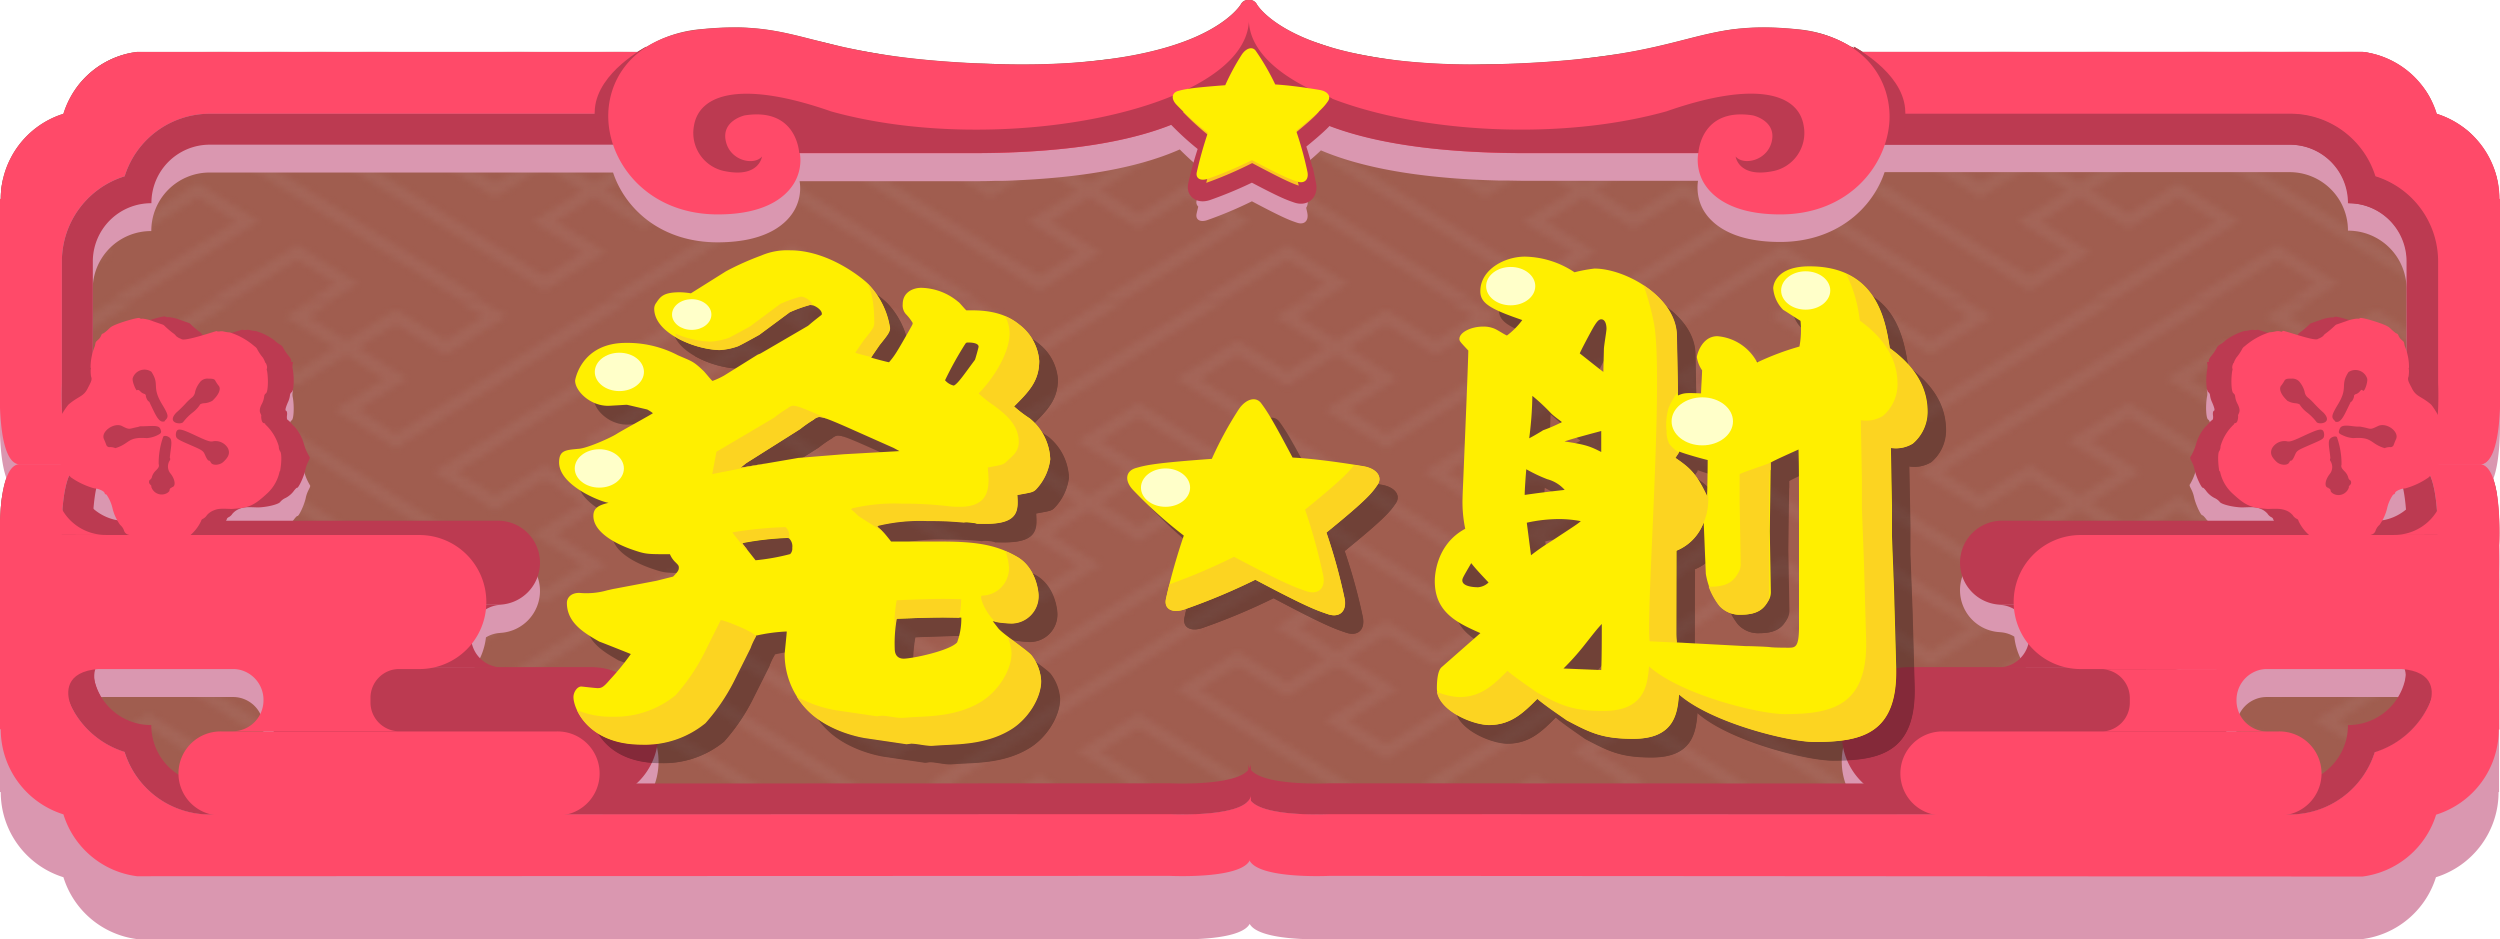 <svg xmlns="http://www.w3.org/2000/svg" xmlns:xlink="http://www.w3.org/1999/xlink" viewBox="0 0 404 151.75"><defs><style>.cls-1{fill:none;}.cls-2{fill:#a46558;}.cls-3{isolation:isolate;}.cls-4{fill:#a05d4f;}.cls-5{fill:url(#新規パターンスウォッチ_12);}.繧ｰ繝ｩ繝輔ぅ繝け繧ｹ繧ｿ繧､繝ｫ-4{fill:#da97b0;}.cls-10,.繧ｰ繝ｩ繝輔ぅ繝け繧ｹ繧ｿ繧､繝ｫ-4{mix-blend-mode:multiply;}.cls-6{fill:#ff4a69;}.cls-7{fill:#bc3a51;}.cls-8{fill:#fcc521;stroke:#bc3a51;stroke-miterlimit:10;stroke-width:2.82px;}.cls-9{fill:#ffef00;}.cls-10{opacity:0.3;}.cls-11{fill:#fcd421;}.cls-12{fill:#ffffc9;}</style><pattern id="新規パターンスウォッチ_12" data-name="新規パターンスウォッチ 12" width="159.96" height="150.65" patternTransform="translate(163.98 49.12)" patternUnits="userSpaceOnUse" viewBox="0 0 159.96 150.65"><rect class="cls-1" width="159.96" height="150.65"/><path class="cls-2" d="M140,71.16l20-12.55V61L140,73.53l-9.88-6.21,8-5L132,58.46l-8,5-8-5-6.12,3.84L160,93.76v2.36L106.1,62.3,116,56.1l8,5,6.11-3.84-8-5,8-5L124,43.4l-54.11,34L76,81.21l8-5,8,5,6.12-3.84-8-5L100,66.14l57.87,36.34-9.88,6.2-8-5-6.11,3.84,8,5-8,5,6.11,3.84,20-12.55v2.37l-20,12.55-9.88-6.21,8-5L132,108.68l-8,5-8-5-6.12,3.84L160,144v2.36L106.1,112.52l9.88-6.2,8,5,6.11-3.84-8-5,8-5L124,93.61l-54.11,34L76,131.43l8-5,8,5,6.12-3.84c-1.86-1.18-8-5-8-5l9.88-6.2,54.62,34.29h-3.76L100,118.72l-6.11,3.84,8,5-8,5,6.11,3.84,8-5,9.88,6.2-20.74,13H93.36l20.74-13L108,133.79l-8,5-8-5-6.11,3.84,8,5L84,148.85,26.12,112.52l9.88-6.2,8,5,6.11-3.84-8-5,8-5L44,93.61,0,121.24v-2.36L44,91.25l9.88,6.21-8,5L52,106.32l8-5,8,5,6.12-3.84L20,68.5l-6.12,3.85,8,5-8,5L20,86.23l8-5,9.88,6.2L0,111.2v-2.37L34.12,87.41,28,83.57l-8,5-8-5L5.89,87.41l8,5L4,98.63,0,96.12V93.76l4,2.52,6.11-3.85-8-5,8-5L4,78.55,0,81.06V78.7l4-2.51,8,5,6.12-3.84-8-5L20,66.14l57.87,36.34L68,108.68l-8-5-6.11,3.84,8,5-8,5L60,121.38l54.11-34L108,83.57l-8,5-8-5-6.11,3.84,8,5L84,98.63,26.12,62.3,36,56.1l8,5,6.11-3.84-8-5,8-5L44,43.39,0,71V68.66L44,41l9.88,6.2-8,5L52,56.1l8-5,8,5,6.12-3.84L20,18.29l-6.12,3.84,8,5-8,5L20,36l8-5,9.88,6.2L0,61V58.61L34.12,37.19,28,33.35l-8,5-8-5L5.89,37.19l8,5L4,48.42,0,45.9V43.54l4,2.51,6.12-3.84-8-5,8-5L4,28.33,0,30.84V28.48L4,26l8,5,6.12-3.84-8-5L20,15.93,77.87,52.26,68,58.46l-8-5-6.11,3.84,8,5-8,5L60,71.17l54.11-34L108,33.35l-8,5-8-5-6.11,3.84,8,5L84,48.42,26.12,12.08,36,5.88l8,5,6.11-3.84-8-5,3.25-2h3.75L45.88,2,52,5.88l8-5,8,5L74.11,2,70.86,0h3.76l3.25,2L68,8.24l-8-5L53.88,7.06l8,5-8,5L60,21,93.35,0h3.77L60,23.31l-9.88-6.2,8-5L52,8.24c-.92.59-8,5-8,5l-8-5-6.12,3.84L84,46.06l6.11-3.85-8-5,8-5L84,28.33l-8,5-9.88-6.2L109.35,0h3.76L69.87,27.15,76,31l8-5,8,5,6.12-3.84-8-5L100,15.92l57.87,36.34L148,58.46l-8-5-6.11,3.84,8,5-8,5ZM93.87,82.39,100,86.23l8-5,9.88,6.2L60,123.75l-9.88-6.21,8-5L52,108.68l-8,5-8-5-6.12,3.84,54.11,34,6.11-3.84-8-5,8-5L84,128.77l-8,5-9.88-6.2L124,91.25l9.88,6.21-8,5,6.12,3.84,8-5,8,5,6.12-3.84c-2.55-1.6-53.09-33.34-54.11-34l-6.11,3.84,8,5ZM132,56.1l8-5,8,5,6.12-3.84L100,18.29l-6.11,3.84,8,5-8,5L100,36l8-5,9.88,6.2L60,73.53l-9.88-6.21,8-5L52,58.46l-8,5-8-5L29.88,62.3,84,96.27l6.11-3.84-8-5,8-5L84,78.55l-8,5-9.88-6.2L124,41l9.88,6.21-8,5Z"/><path class="cls-2" d="M156,133.79l4-2.51v-2.36l-4,2.51-6.12-3.84L160,121.24v-2.36l-13.87,8.71Z"/><path class="cls-2" d="M156,83.57l4-2.51V78.7l-4,2.51-6.12-3.84L160,71V68.66l-13.87,8.71Z"/><path class="cls-2" d="M124,141.47l-14.63,9.18h3.76L124,143.83l6.12,3.84-4.75,3h3.76l4.75-3Z"/><path class="cls-2" d="M10.12,122.56s6.14,3.85,8,5L12,131.43l-8-5-4,2.52v2.36l4-2.51,6.11,3.84-8,5,8,5L4,146.49,0,144v2.36l4,2.51,9.88-6.2-8-5L12,133.79l8,5,8-5,6.12,3.84-20.75,13h3.76l20.75-13L28,131.43l-8,5-6.12-3.84,8-5-8-5L20,118.72l50.86,31.93h3.76L20,116.36Z"/><path class="cls-2" d="M44,141.47l-14.63,9.18h3.76L44,143.83l6.12,3.84-4.75,3h3.76l4.75-3Z"/><path class="cls-2" d="M133.85,17.11l8-5-8-5L140,3.22l8,5L157.85,2,154.6,0h-3.76l3.25,2L148,5.88l-8-5-8,5L125.86,2l3.25-2h-3.77L122.1,2l8,5L124,10.9l-8-5-9.88,6.2L160,45.9V43.54l-50.1-31.46L116,8.24l8,5,8-5,6.12,3.84-8,5,9.88,6.2,20-12.55V8.39L140,21Z"/><path class="cls-2" d="M13.37,0,0,8.39v2.37L17.13,0Z"/><path class="cls-2" d="M156,33.35l4-2.51V28.48L156,31l-6.12-3.84L160,20.8V18.44l-13.87,8.71Z"/><path class="cls-2" d="M29.37,0,0,18.44V20.8L33.13,0Z"/></pattern></defs><title>btn_blast</title><g class="cls-3"><g id="レイヤー_2" data-name="レイヤー 2"><g id="SVG用素材"><path class="cls-4" d="M401.06,75c3.52-.75,2.9-13.09,2.9-13.09V32.15h-.08a14.44,14.44,0,0,0-10.13-13.76,14.34,14.34,0,0,0-11.9-10H301c-.85-.55-1.43-.85-1.43-.85l.09.26-.48-.26,0,.07a20.11,20.11,0,0,0-9-2.91c-8.13-.81-12.43.29-17.88,1.68-5.94,1.52-13.34,3.42-29.11,3.95-17.65.61-27.64-2.08-32.9-4.43-5.63-2.51-7.17-5.18-7.18-5.2a1.32,1.32,0,0,0-1.3-.72h0a1.32,1.32,0,0,0-1.3.72s-1.56,2.69-7.18,5.2c-5.27,2.35-15.26,5-32.91,4.43-15.76-.53-23.16-2.43-29.11-3.95-5.44-1.39-9.75-2.49-17.88-1.68a20.07,20.07,0,0,0-9,2.91l0-.07s-.58.3-1.43.85H22.15a14.34,14.34,0,0,0-11.9,10A14.44,14.44,0,0,0,.12,32.15H0V61.92S-.57,74.13,2.89,75C-.57,75.87,0,88.08,0,88.08v29.77H.12A14.41,14.41,0,0,0,10.25,131.6a14.36,14.36,0,0,0,11.9,10l166.87,0s11.28.56,12.93-2.46c1.65,3,12.93,2.46,12.93,2.46l166.86,0a14.4,14.4,0,0,0,11.91-10,14.42,14.42,0,0,0,10.12-13.75h.08V88.08S404.46,76,401.06,75Z"/><path class="cls-5" d="M401.06,75c3.52-.75,2.9-13.09,2.9-13.09V32.15h-.08a14.44,14.44,0,0,0-10.13-13.76,14.34,14.34,0,0,0-11.9-10H301c-.85-.55-1.43-.85-1.43-.85l.09.26-.48-.26,0,.07a20.11,20.11,0,0,0-9-2.91c-8.13-.81-12.43.29-17.88,1.68-5.94,1.52-13.34,3.42-29.11,3.95-17.65.61-27.64-2.08-32.9-4.43-5.63-2.51-7.17-5.18-7.18-5.2a1.32,1.32,0,0,0-1.3-.72h0a1.32,1.32,0,0,0-1.3.72s-1.56,2.69-7.18,5.2c-5.27,2.35-15.26,5-32.91,4.43-15.76-.53-23.16-2.43-29.11-3.95-5.44-1.39-9.75-2.49-17.88-1.68a20.07,20.07,0,0,0-9,2.91l0-.07s-.58.3-1.43.85H22.15a14.34,14.34,0,0,0-11.9,10A14.44,14.44,0,0,0,.12,32.15H0V61.92S-.57,74.13,2.89,75C-.57,75.87,0,88.08,0,88.08v29.77H.12A14.41,14.41,0,0,0,10.25,131.6a14.36,14.36,0,0,0,11.9,10l166.87,0s11.28.56,12.93-2.46c1.65,3,12.93,2.46,12.93,2.46l166.86,0a14.4,14.4,0,0,0,11.91-10,14.42,14.42,0,0,0,10.12-13.75h.08V88.08S404.46,76,401.06,75Z"/><path class="繧ｰ繝ｩ繝輔ぅ繝け繧ｹ繧ｿ繧､繝ｫ-4" d="M401.06,79.53c3.52-.75,2.9-13.09,2.9-13.09V36.67h-.08a14.44,14.44,0,0,0-10.13-13.76,14.36,14.36,0,0,0-11.9-10H301c-.85-.54-1.43-.84-1.43-.84l.09.26c-.29-.17-.48-.26-.48-.26l0,.06a20.11,20.11,0,0,0-9-2.9c-8.13-.81-12.43.29-17.88,1.68-5.94,1.52-13.34,3.41-29.11,4-17.65.6-27.64-2.08-32.9-4.43-5.63-2.51-7.17-5.18-7.18-5.2a1.35,1.35,0,0,0-1.3-.73h0a1.35,1.35,0,0,0-1.3.73s-1.56,2.69-7.18,5.2c-5.27,2.35-15.26,5-32.91,4.43-15.76-.54-23.16-2.43-29.11-4-5.44-1.39-9.75-2.49-17.88-1.68a20.07,20.07,0,0,0-9,2.9l0-.06s-.58.3-1.43.84H22.15a14.36,14.36,0,0,0-11.9,10A14.44,14.44,0,0,0,.12,36.67H0V66.44S-.57,78.65,2.89,79.52C-.57,80.39,0,92.6,0,92.6V128H.12a14.41,14.41,0,0,0,10.13,13.76,14.36,14.36,0,0,0,11.9,10l166.87,0s11.28.56,12.93-2.46c1.65,3,12.93,2.46,12.93,2.46l166.86,0a14.4,14.4,0,0,0,11.91-10A14.42,14.42,0,0,0,403.77,128h.08V92.6S404.46,80.51,401.06,79.53ZM202,128.63a1.63,1.63,0,0,1-.21-.78v1.08c-2.21,2.69-12.72,2.17-12.72,2.17l-86.17,0a10.79,10.79,0,0,0,3.52-7.94v-.08a10.81,10.81,0,0,0-10.78-10.79H80.65a4.94,4.94,0,0,1-4.4-3.81A10.7,10.7,0,0,0,78.53,103a4.87,4.87,0,0,1,2.51-.72H78.57v0h1.64a6.79,6.79,0,1,0,0-13.57H36.65a.46.46,0,0,0,.06-.23c0-.12.13-.27.32-.35a1.58,1.58,0,0,0,.6-.56,2.9,2.9,0,0,1,1.06-.76c.71-.3,1.1-.33,2.94-.25,1.39,0,3.52-.48,3.75-.94a2.6,2.6,0,0,1,.85-.6,4,4,0,0,0,1.22-1c.27-.38.55-.66.6-.63.23.11,1.13-1.81,1.35-2.88.27-1.35.93-1.85.67-2.13a8.7,8.7,0,0,1-.85-1.91,7.38,7.38,0,0,0-1.58-2.93,5.82,5.82,0,0,1-.6-.61,2.57,2.57,0,0,0-.57-.54c-.1,0-.14-.36-.09-.72s0-.67-.14-.73-.21-.24.3-1.41a3.51,3.51,0,0,0,.32-1.11.7.7,0,0,1,.29-.51c.33-.23.42-2.23.17-3.67a2.25,2.25,0,0,1,0-1c.06-.13,0-.21-.12-.2s-.19-.06-.14-.17-.1-.42-.34-.73a7,7,0,0,1-1-1.5,1.39,1.39,0,0,0-.37-.36c-.68-.47-1-.71-1-.75a9.85,9.85,0,0,0-3-1.5,5.59,5.59,0,0,1-1-.15,1.55,1.55,0,0,0-.71,0c-.17,0-.37,0-.4-.07a8.21,8.21,0,0,0-2,.52l-.06,0a5.45,5.45,0,0,1-1-.15,1.71,1.71,0,0,0-.71,0c-.18,0-.37,0-.4-.06a11.67,11.67,0,0,0-2.34.63.35.35,0,0,1-.09-.07,1.56,1.56,0,0,0-.38-.39A13.07,13.07,0,0,1,30.89,57a1.65,1.65,0,0,0-.31-.26L29,56.18a6.46,6.46,0,0,0-1.83-.42.47.47,0,0,1-.43-.08,7.67,7.67,0,0,0-2.51.56A4.25,4.25,0,0,0,23,56a.44.44,0,0,1-.43-.07c-.12-.2-3.24.7-4.31,1.24-.64.31-.49.46-1.52,1.21a.48.48,0,0,0-.39.36,2.06,2.06,0,0,1-.62.79c-.23.3-.23,0-.39.89a3.38,3.38,0,0,0-.36,1V46.76a9.42,9.42,0,0,1,9.47-9.42,9.42,9.42,0,0,1,9.42-9.46H99.07c2,6,7.87,11.28,16.89,11.28,8.43,0,11.46-3.38,12.52-5.39a7.27,7.27,0,0,0,.74-4.49h27.72c1.32,0,2.59,0,3.84-.05l.74,0c1.2,0,2.37-.07,3.49-.13h.07c12.06-.6,20.11-2.53,25.57-4.95a45.49,45.49,0,0,0,4,3.59,47.87,47.87,0,0,0-1.26,4.64.92.92,0,0,0,.25,1c-.12.47-.19.8-.27,1.15-.21,1,.61,1.47,1.84,1a64.15,64.15,0,0,0,7.1-3c5.15,2.73,6.11,3.06,7.29,3.46s1.92-.32,1.66-1.59l-.18-.82a1.58,1.58,0,0,0,.19-1.28s-.52-2.51-1.27-5c1.83-1.49,2.84-2.39,3.46-3,5.45,2.32,13.38,4.16,25.08,4.74h.07c1.13.06,2.29.1,3.49.13l.74,0c1.25,0,2.52.05,3.85.05h27.71a7.42,7.42,0,0,0,.74,4.49c1.06,2,4.1,5.39,12.52,5.39,9,0,14.88-5.3,16.89-11.28H370a9.42,9.42,0,0,1,9.43,9.46,9.42,9.42,0,0,1,9.47,9.42V61.05a2.1,2.1,0,0,0-.26-.63c-.16-.91-.16-.59-.39-.89a2.06,2.06,0,0,1-.62-.79.48.48,0,0,0-.39-.36c-1-.75-.88-.9-1.52-1.21-1.07-.54-4.19-1.44-4.31-1.24A.44.44,0,0,1,381,56a4.25,4.25,0,0,0-1.2.24,7.67,7.67,0,0,0-2.51-.56.47.47,0,0,1-.43.08,6.46,6.46,0,0,0-1.83.42l-1.59.55a1.39,1.39,0,0,0-.3.26,14.51,14.51,0,0,1-1.41,1.18,1.56,1.56,0,0,0-.38.39.35.35,0,0,1-.09.07A11.67,11.67,0,0,0,368.9,58c0,.08-.22.11-.4.06a1.71,1.71,0,0,0-.71,0,5.45,5.45,0,0,1-1,.15l-.06,0a8.21,8.21,0,0,0-2-.52c0,.08-.23.11-.4.07a1.55,1.55,0,0,0-.71,0,5.59,5.59,0,0,1-1,.15,9.85,9.85,0,0,0-3,1.5s-.28.28-1,.75a1.39,1.39,0,0,0-.37.36,7,7,0,0,1-1,1.5c-.24.31-.39.63-.34.73s0,.18-.14.17-.18.07-.12.2a2.25,2.25,0,0,1,0,1c-.25,1.44-.16,3.44.17,3.67a.7.7,0,0,1,.29.51,3.51,3.51,0,0,0,.32,1.11c.51,1.17.54,1.29.3,1.41s-.18.38-.14.73,0,.67-.09.72a2.57,2.57,0,0,0-.57.54,5.82,5.82,0,0,1-.6.61,7.38,7.38,0,0,0-1.58,2.93,8.7,8.7,0,0,1-.85,1.91c-.26.28.4.78.67,2.13.22,1.07,1.12,3,1.35,2.88.05,0,.33.25.6.63a4,4,0,0,0,1.22,1,2.6,2.6,0,0,1,.85.6c.23.46,2.36,1,3.75.94,1.84-.08,2.23,0,2.94.25a2.9,2.9,0,0,1,1.06.76,1.58,1.58,0,0,0,.6.56c.19.08.33.23.32.35a.46.46,0,0,0,.06.23H323.79a6.79,6.79,0,1,0,0,13.57h1.64v0H323a4.87,4.87,0,0,1,2.51.72,10.7,10.7,0,0,0,2.28,5.54,4.94,4.94,0,0,1-4.4,3.81H308.41a10.81,10.81,0,0,0-10.78,10.79v.08a10.79,10.79,0,0,0,3.52,7.94l-86.27,0s-10.51.52-12.72-2.17v-1.08A1.63,1.63,0,0,1,202,128.63ZM16.89,84.18a.36.36,0,0,0,.31.26,6.31,6.31,0,0,1,1,2.29A17.29,17.29,0,0,0,19,88.59a8.07,8.07,0,0,1-3.87-1.81,26.52,26.52,0,0,1,.44-3.3C16.13,83.57,16.87,83.93,16.89,84.18Zm-1.58,30.49a4.13,4.13,0,0,1,.08-1.94,11.45,11.45,0,0,1,1.23-.09H37.83a4.93,4.93,0,0,1,4.75,4.91v.24a5,5,0,0,1-4.92,4.94H36a7,7,0,0,0-7.16,6.78c0,.06,0,.13,0,.19a8.76,8.76,0,0,1-1.64-1.3,9.36,9.36,0,0,1-2.76-6.71,9.4,9.4,0,0,1-6.71-2.76A9.31,9.31,0,0,1,15.31,114.67ZM385,88.59a17.29,17.29,0,0,0,.73-1.86,6.31,6.31,0,0,1,1-2.29.36.36,0,0,0,.31-.26c0-.23.68-.57,1.25-.68a25.9,25.9,0,0,1,.44,3.36A7.88,7.88,0,0,1,385,88.59Zm-8.36,39.81a9.51,9.51,0,0,1-1.54,1.24s0-.09,0-.13a7,7,0,0,0-7.16-6.78h-1.64a5,5,0,0,1-4.92-4.94v-.24a4.93,4.93,0,0,1,4.75-4.91h21.21a11.45,11.45,0,0,1,1.23.09,3.44,3.44,0,0,1,.15,1.1,9.4,9.4,0,0,1-9.33,7.86A9.4,9.4,0,0,1,376.67,128.4Z"/><path class="cls-6" d="M403.85,61.92V32.15h-.08a14.45,14.45,0,0,0-10.12-13.76,14.37,14.37,0,0,0-11.91-10H285.38v10H370a14.4,14.4,0,0,1,13.76,10.11,14.41,14.41,0,0,1,10.13,13.75V61.92s.66,13.13-3.25,13.13h10C404.52,75.05,403.85,61.92,403.85,61.92Z"/><path class="cls-7" d="M393.89,61.92V42.24a14.41,14.41,0,0,0-10.13-13.75A14.4,14.4,0,0,0,370,18.38H285.38v5H370a9.42,9.42,0,0,1,9.43,9.46,9.42,9.42,0,0,1,9.47,9.42V61.92s.66,13.13-3.25,13.13h5C394.55,75.05,393.89,61.92,393.89,61.92Z"/><path class="cls-6" d="M214.88,141.54s-13.14.66-13.14-3.24v-10c0,3.9,13.14,3.24,13.14,3.24l155.12.05a14.4,14.4,0,0,0,13.76-10.11,14.41,14.41,0,0,0,10.13-13.76V88.08S394.55,75,390.64,75h10c3.91,0,3.24,13.13,3.24,13.13v29.77h-.08a14.42,14.42,0,0,1-10.12,13.75,14.4,14.4,0,0,1-11.91,10Z"/><path class="cls-7" d="M214.88,131.57s-13.14.66-13.14-3.24v-5c0,3.9,13.14,3.25,13.14,3.25l155.12.06a9.42,9.42,0,0,0,9.43-9.47,9.41,9.41,0,0,0,9.47-9.42V88.08S389.55,75,385.64,75h5c3.91,0,3.25,13.13,3.25,13.13v19.67a14.41,14.41,0,0,1-10.13,13.76A14.4,14.4,0,0,1,370,131.62Z"/><path class="cls-6" d="M0,61.92V32.15H.12A14.44,14.44,0,0,1,10.25,18.39a14.34,14.34,0,0,1,11.9-10h96.36v10H33.89A14.4,14.4,0,0,0,20.14,28.49,14.41,14.41,0,0,0,10,42.24V61.92s-.66,13.13,3.24,13.13h-10C-.62,75.05,0,61.92,0,61.92Z"/><path class="cls-7" d="M10,61.92V42.24A14.41,14.41,0,0,1,20.14,28.49,14.4,14.4,0,0,1,33.89,18.38h84.62v5H33.89a9.42,9.42,0,0,0-9.42,9.46A9.42,9.42,0,0,0,15,42.24V61.92s-.65,13.13,3.25,13.13h-5C9.35,75.05,10,61.92,10,61.92Z"/><path class="cls-6" d="M189,141.54s13.14.66,13.14-3.24v-10c0,3.9-13.14,3.24-13.14,3.24l-155.13.05a14.4,14.4,0,0,1-13.75-10.11A14.41,14.41,0,0,1,10,107.75V88.08S9.35,75,13.25,75h-10C-.62,75,0,88.08,0,88.08v29.77H.12A14.41,14.41,0,0,0,10.25,131.6a14.36,14.36,0,0,0,11.9,10Z"/><path class="cls-7" d="M189,131.57s13.14.66,13.14-3.24v-5c0,3.9-13.14,3.25-13.14,3.25l-155.13.06a9.42,9.42,0,0,1-9.42-9.47A9.41,9.41,0,0,1,15,107.75V88.08S14.35,75,18.25,75h-5C9.35,75,10,88.08,10,88.08v19.67a14.41,14.41,0,0,0,10.13,13.76,14.4,14.4,0,0,0,13.75,10.11Z"/><path class="cls-7" d="M11.93,84.15H80.21a6.79,6.79,0,1,1,0,13.57H11.92"/><path class="cls-7" d="M12.79,71.29a1.65,1.65,0,0,1,.13.65,5.37,5.37,0,0,0,.82,2.27.47.47,0,0,1,.19.43,3.46,3.46,0,0,0,1.33,1.89c.19.1.36.27.37.39a12.65,12.65,0,0,0,3.78,1.76c.6,0,1.6.45,1.63.73a.34.34,0,0,0,.3.26,6.12,6.12,0,0,1,1,2.29,7.58,7.58,0,0,0,1.23,2.63,2.07,2.07,0,0,1,.61.87,1,1,0,0,0,.71.7,1.48,1.48,0,0,1,.73.5.61.61,0,0,0,.44.34,1.68,1.68,0,0,1,.76.46c.26.24.54.39.62.33a2.09,2.09,0,0,1,.9.13,2,2,0,0,0,1.11.07.52.52,0,0,1,.57.06c.31.34,3.66-.83,4.63-1.61a7,7,0,0,0,2-2.51c0-.12.13-.28.32-.36a1.58,1.58,0,0,0,.6-.56,2.9,2.9,0,0,1,1.06-.76c.71-.29,1.1-.33,2.94-.25,1.39,0,3.52-.48,3.75-.93a2.45,2.45,0,0,1,.85-.61,4,4,0,0,0,1.22-1c.27-.38.55-.66.6-.63.23.11,1.13-1.81,1.35-2.88.27-1.35.93-1.85.67-2.13a8.82,8.82,0,0,1-.85-1.9A7.25,7.25,0,0,0,47.64,69a7.47,7.47,0,0,1-.6-.62,2.84,2.84,0,0,0-.57-.54c-.1-.05-.14-.36-.09-.72s0-.67-.14-.73-.21-.24.3-1.41a3.51,3.51,0,0,0,.32-1.11.7.7,0,0,1,.29-.51c.33-.22.42-2.23.17-3.66a2.29,2.29,0,0,1,0-1c.06-.13,0-.21-.12-.2s-.19-.06-.14-.17-.1-.42-.34-.73a7.27,7.27,0,0,1-1-1.49,1.25,1.25,0,0,0-.37-.37,4.62,4.62,0,0,1-1-.74,9.42,9.42,0,0,0-3-1.5,6.5,6.5,0,0,1-1-.16,1.55,1.55,0,0,0-.71,0c-.17,0-.37,0-.4-.07S33.87,55,33.51,54.5a2.33,2.33,0,0,1-.84-.46,1.56,1.56,0,0,0-.38-.39,13.2,13.2,0,0,1-1.4-1.17,1.45,1.45,0,0,0-.31-.27L29,51.66a6.46,6.46,0,0,0-1.83-.42.47.47,0,0,1-.43-.08c-.12-.2-3.23.7-4.31,1.25a2.62,2.62,0,0,0-1,.76.87.87,0,0,1-.54.44.48.48,0,0,0-.39.36,1.92,1.92,0,0,1-.62.79c-.32.28-.5.54-.4.59a.2.2,0,0,1,0,.3,9.27,9.27,0,0,0-.7,3.5.53.53,0,0,1,0,.55,1.26,1.26,0,0,0,0,.87c.17.47.11.72-.48,1.81s-.76,1.29-1.57,1.64a5.16,5.16,0,0,0-1.56,1.09c-.79.84-2.4,3.77-2.32,4.2,0,.18,0,.29-.07.26s-.07.15,0,.43,0,.56-.07.62S12.7,71,12.79,71.29Z"/><path class="cls-7" d="M81.05,107.85a5,5,0,0,1-4.93-4.94v-.23A5,5,0,0,1,81,97.74H54.65l-.25,0a4.67,4.67,0,0,1,4.43,4.64v.77a4.67,4.67,0,0,1-4.43,4.65l.25,0Z"/><path class="cls-7" d="M55,129.46a10.81,10.81,0,0,1-10.78-10.78v-.08A10.81,10.81,0,0,1,55,107.81H95.59a10.82,10.82,0,0,1,10.78,10.79v.08a10.81,10.81,0,0,1-10.78,10.78Z"/><path class="cls-6" d="M89.74,118.21a6.79,6.79,0,1,1,0,13.56H36a6.79,6.79,0,1,1,0-13.56Z"/><path class="cls-7" d="M15.51,99.46H10.09s.15,10.74,6.06,12.91c0,0-1.78-2.85-.39-5,.74-1.13,2.38-2,5.67-2Z"/><path class="cls-6" d="M37.64,108.1A5,5,0,0,1,42.58,113v.23a5,5,0,0,1-4.92,4.94H64.05l.24,0a4.67,4.67,0,0,1-4.42-4.64v-.77a4.67,4.67,0,0,1,4.42-4.65l-.24,0Z"/><path class="cls-6" d="M8.87,86.46H67.81A10.82,10.82,0,0,1,78.59,97.25v.08a10.82,10.82,0,0,1-10.78,10.79H8.87Z"/><path class="cls-6" d="M11.31,102.13H5.89s.14,10.75,6.05,12.92c0,0-1.77-2.85-.38-5,.74-1.13,2.38-2,5.67-2Z"/><path class="cls-6" d="M17.09,86.44A8.06,8.06,0,0,1,9,78.38v8.06Z"/><path class="cls-7" d="M20.33,84.2a8.05,8.05,0,0,1-8-8.06V84.2Z"/><path class="cls-6" d="M45.25,76.16c.27-1.35.29-3,0-3.25a1.58,1.58,0,0,1-.2-.79,7.73,7.73,0,0,0-2.18-3.54c0-.41-.58.23-.67-1.26.17-.48-.68-.59.16-2.14a3.34,3.34,0,0,0,.33-1.11.67.67,0,0,1,.29-.51c.33-.23.42-2.23.17-3.67-.18-.28.21-.31-.16-1.16-.24-.25,0,0-.48-.9a7.91,7.91,0,0,1-1-1.5,1.24,1.24,0,0,0-.37-.36,11.26,11.26,0,0,0-4-2.25,5.45,5.45,0,0,1-1-.15,1.55,1.55,0,0,0-.71,0c-.18,0-.37,0-.4-.07s-5.37,1.81-5.74,1.27a2.53,2.53,0,0,1-.83-.46,1.56,1.56,0,0,0-.38-.39,14.51,14.51,0,0,1-1.41-1.18,1.38,1.38,0,0,0-.31-.26l-1.59-.55A6.35,6.35,0,0,0,23,51.49a.46.46,0,0,1-.43-.08c-.12-.2-3.24.7-4.31,1.25-.64.31-.49.45-1.52,1.2a.48.48,0,0,0-.39.36,1.92,1.92,0,0,1-.62.79c-.23.3-.23,0-.39.89a9.08,9.08,0,0,0-.7,3.5c.15.26-.1,0,.07,1.42.18.47.11.72-.47,1.8-.71,1.53-1.46,1.31-3.14,2.73-.79.85-2.4,3.78-2.31,4.21s-.18,0-.07.69c.08.28,0,.55-.07.62s-.12.37,0,.67a9.81,9.81,0,0,0,1.14,3.35c0,.45.87,1.47,1.7,2.27a12.3,12.3,0,0,0,3.78,1.77c.6,0,1.59.45,1.62.73a.34.34,0,0,0,.31.26,6.31,6.31,0,0,1,1,2.29,7.58,7.58,0,0,0,1.23,2.63,2,2,0,0,1,.6.87,1,1,0,0,0,.72.7,1.4,1.4,0,0,1,.72.5.64.64,0,0,0,.45.34,1.73,1.73,0,0,1,.76.46c.26.24.53.39.62.33a2.09,2.09,0,0,1,.9.13,2,2,0,0,0,1.11.07.52.52,0,0,1,.57.06c.31.34,3.66-.83,4.63-1.61a6.88,6.88,0,0,0,2-2.52c0-.12.12-.27.32-.35a1.65,1.65,0,0,0,.6-.56,2.73,2.73,0,0,1,1.06-.76c.7-.3,1.09-.33,2.94-.25,2.84-.19,3.57-.5,5.82-2.58a6.63,6.63,0,0,0,1.94-3.51Zm-9.14-1.53c-.62.59-1.82.64-2.06.08-.08-.18-.23-.31-.32-.28s-.34-.31-.54-.78c-.35-.83-.39-.85-2.53-1.78s-2.18-1-2.25-1.61c.08-1.27.79-1,3.17.11,1.81.86,2.4,1.06,2.81.95a2.31,2.31,0,0,1,2.44,1.11c.36.76.16,1.37-.72,2.2Zm-8.39,4.2a.38.38,0,0,0-.32.38c0,.21-.32.47-.68.6a1.76,1.76,0,0,1-2.28-1.17c.17-.26-.61-.38-.27-1.07a.71.71,0,0,0,.39-.53,2.22,2.22,0,0,1,.63-1c.48-.49.56-.67.45-1.07a12.81,12.81,0,0,1,.75-4.43c.27-.25,1,0,1.21.43.24.62-.05,1.69-.16,3a.38.38,0,0,1,0,.43,1.79,1.79,0,0,0,.16,2.18c.76,1,.83,2.09.15,2.16Zm6.69-14.12a3.09,3.09,0,0,1-1.33.45c-.43,0-.8.16-.79.28a5.13,5.13,0,0,1-1.22,1.27,8.76,8.76,0,0,0-1.45,1.47c-.28.51-2.8.25-1.13-1.5a20.09,20.09,0,0,0,1.45-1.41,8.68,8.68,0,0,1,1.15-1.09,1.51,1.51,0,0,0,.45-.9,4,4,0,0,1,.68-1.39,1.53,1.53,0,0,1,1.46-.7c.74,0,1,.06,1.14.38a6.11,6.11,0,0,0,.55.81c.36.48,0,1.4-1,2.33ZM25.2,70.44a4.63,4.63,0,0,1-1.49.36c-3.18-.24-2.68.9-5.07,1.62a2.17,2.17,0,0,0-.84-.17.55.55,0,0,1-.63-.37c-.08-.23-.24-.63-.38-.94-.53-1.19,1.67-2.75,2.95-2.08s1.07.41,2.55.14c.59-.19.16-.07,1.59-.14s1.87,0,2.06.52.17.66-.74,1.06Zm1.44-2.38c-1,.44-1.55-1.18-2.46-3,0-.25-.31,0-.61-1a.35.35,0,0,0-.25-.41,1.39,1.39,0,0,1-.64-.4c-.22-.24-.42-.3-.55-.18s-.86-1.51-.67-2a2,2,0,0,1,3-1c1.45,2.21-.08,2.34,1.81,5.39,1,1.68,1,1.93.35,2.54Z"/><path class="cls-7" d="M104.44,7.57s-7.8,4-8.31,10,3,5,3,5Z"/><path class="cls-6" d="M404,61.92V32.15h-.08a14.44,14.44,0,0,0-10.13-13.76,14.34,14.34,0,0,0-11.9-10H285.49v10h84.62a14.4,14.4,0,0,1,13.75,10.11A14.41,14.41,0,0,1,394,42.24V61.92s.66,13.13-3.24,13.13h10C404.62,75.05,404,61.92,404,61.92Z"/><path class="cls-7" d="M394,61.92V42.24a14.41,14.41,0,0,0-10.13-13.75,14.4,14.4,0,0,0-13.75-10.11H285.49v5h84.62a9.42,9.42,0,0,1,9.42,9.46A9.42,9.42,0,0,1,389,42.24V61.92s.65,13.13-3.25,13.13h5C394.65,75.05,394,61.92,394,61.92Z"/><path class="cls-7" d="M392.07,84.15H323.79a6.79,6.79,0,1,0,0,13.57h68.29"/><path class="cls-7" d="M323,107.85a5,5,0,0,0,4.93-4.94v-.23A5,5,0,0,0,323,97.74h26.39l.25,0a4.67,4.67,0,0,0-4.43,4.64v.77a4.67,4.67,0,0,0,4.43,4.65l-.25,0Z"/><path class="cls-7" d="M349,129.46a10.81,10.81,0,0,0,10.78-10.78v-.08A10.81,10.81,0,0,0,349,107.81H308.41a10.82,10.82,0,0,0-10.78,10.79v.08a10.81,10.81,0,0,0,10.78,10.78Z"/><path class="cls-7" d="M391.21,71.29a1.65,1.65,0,0,0-.13.65,5.37,5.37,0,0,1-.82,2.27.47.47,0,0,0-.19.43,3.46,3.46,0,0,1-1.33,1.89c-.19.1-.36.27-.37.39a12.65,12.65,0,0,1-3.78,1.76c-.6,0-1.6.45-1.63.73a.34.34,0,0,1-.3.26,6.12,6.12,0,0,0-1,2.29,7.58,7.58,0,0,1-1.23,2.63,2.07,2.07,0,0,0-.61.87,1,1,0,0,1-.71.7,1.48,1.48,0,0,0-.73.5.61.61,0,0,1-.44.34,1.68,1.68,0,0,0-.76.46c-.26.24-.54.39-.62.33a2.09,2.09,0,0,0-.9.13,2,2,0,0,1-1.11.07.52.52,0,0,0-.57.06c-.31.34-3.66-.83-4.63-1.61a7,7,0,0,1-2-2.51c0-.12-.13-.28-.32-.36a1.58,1.58,0,0,1-.6-.56,2.9,2.9,0,0,0-1.06-.76c-.71-.29-1.1-.33-2.94-.25-1.39,0-3.52-.48-3.75-.93a2.45,2.45,0,0,0-.85-.61,4,4,0,0,1-1.22-1c-.27-.38-.55-.66-.6-.63-.23.11-1.13-1.81-1.35-2.88-.27-1.35-.93-1.85-.67-2.13a8.82,8.82,0,0,0,.85-1.9A7.25,7.25,0,0,1,356.36,69a7.47,7.47,0,0,0,.6-.62,2.84,2.84,0,0,1,.57-.54c.1-.05.14-.36.09-.72s0-.67.14-.73.21-.24-.3-1.41a3.51,3.51,0,0,1-.32-1.11.7.7,0,0,0-.29-.51c-.33-.22-.42-2.23-.17-3.66a2.29,2.29,0,0,0,0-1c-.06-.13,0-.21.12-.2s.19-.06.14-.17.1-.42.34-.73a7.27,7.27,0,0,0,1-1.49,1.25,1.25,0,0,1,.37-.37,4.62,4.62,0,0,0,1-.74,9.42,9.42,0,0,1,3-1.5,6.5,6.5,0,0,0,1-.16,1.55,1.55,0,0,1,.71,0c.17,0,.37,0,.4-.07s5.37,1.81,5.73,1.27a2.33,2.33,0,0,0,.84-.46,1.56,1.56,0,0,1,.38-.39,13.2,13.2,0,0,0,1.4-1.17,1.45,1.45,0,0,1,.31-.27l1.59-.55a6.46,6.46,0,0,1,1.83-.42.47.47,0,0,0,.43-.08c.12-.2,3.23.7,4.31,1.25a2.62,2.62,0,0,1,1,.76.87.87,0,0,0,.54.44.48.48,0,0,1,.39.36,1.92,1.92,0,0,0,.62.79c.32.28.5.54.4.59a.2.2,0,0,0,0,.3,9.27,9.27,0,0,1,.7,3.5.53.53,0,0,0,0,.55,1.26,1.26,0,0,1,0,.87c-.17.47-.11.72.48,1.81s.76,1.29,1.57,1.64a5.16,5.16,0,0,1,1.56,1.09c.79.84,2.4,3.77,2.32,4.2,0,.18,0,.29.07.26s.07.15,0,.43,0,.56.07.62S391.3,71,391.21,71.29Z"/><path class="cls-6" d="M314.26,118.21a6.79,6.79,0,1,0,0,13.56H368a6.79,6.79,0,1,0,0-13.56Z"/><path class="cls-7" d="M388.49,99.46h5.42s-.15,10.74-6.06,12.91c0,0,1.78-2.85.39-5-.74-1.13-2.38-2-5.67-2Z"/><path class="cls-6" d="M366.36,108.1a5,5,0,0,0-4.94,4.94v.23a5,5,0,0,0,4.92,4.94H340l-.24,0a4.67,4.67,0,0,0,4.42-4.64v-.77a4.67,4.67,0,0,0-4.42-4.65l.24,0Z"/><path class="cls-6" d="M395.13,86.46H336.19a10.82,10.82,0,0,0-10.78,10.79v.08a10.82,10.82,0,0,0,10.78,10.79h58.94Z"/><path class="cls-6" d="M392.69,102.13h5.42s-.14,10.75-6.05,12.92c0,0,1.77-2.85.38-5-.74-1.13-2.38-2-5.67-2Z"/><path class="cls-6" d="M386.91,86.44A8.06,8.06,0,0,0,395,78.38v8.06Z"/><path class="cls-7" d="M383.67,84.2a8.05,8.05,0,0,0,8.05-8.06V84.2Z"/><path class="cls-6" d="M358.75,76.16a6.63,6.63,0,0,0,1.94,3.51c2.25,2.08,3,2.39,5.82,2.58,1.85-.08,2.24,0,2.94.25a2.73,2.73,0,0,1,1.06.76,1.65,1.65,0,0,0,.6.56c.2.08.33.23.32.35a6.88,6.88,0,0,0,2,2.52c1,.78,4.32,2,4.63,1.61a.52.52,0,0,1,.57-.06,2,2,0,0,0,1.11-.07,2.09,2.09,0,0,1,.9-.13c.09.06.36-.09.62-.33a1.73,1.73,0,0,1,.76-.46.64.64,0,0,0,.45-.34,1.4,1.4,0,0,1,.72-.5,1,1,0,0,0,.72-.7,2,2,0,0,1,.6-.87,7.58,7.58,0,0,0,1.23-2.63,6.31,6.31,0,0,1,1-2.29.34.34,0,0,0,.31-.26c0-.28,1-.73,1.62-.73a12.3,12.3,0,0,0,3.78-1.77c.83-.8,1.72-1.82,1.7-2.27a9.81,9.81,0,0,0,1.14-3.35c.1-.3.08-.6,0-.67s-.15-.34-.07-.62c.11-.67-.08-.37-.07-.69s-1.52-3.36-2.31-4.21c-1.68-1.42-2.43-1.2-3.14-2.73-.58-1.08-.65-1.33-.47-1.8.17-1.39-.08-1.16.07-1.42a9.08,9.08,0,0,0-.7-3.5c-.16-.91-.16-.59-.39-.89a1.92,1.92,0,0,1-.62-.79.48.48,0,0,0-.39-.36c-1-.75-.88-.89-1.52-1.2-1.07-.55-4.19-1.45-4.31-1.25a.46.46,0,0,1-.43.08,6.35,6.35,0,0,0-1.82.42l-1.59.55a1.38,1.38,0,0,0-.31.26,14.51,14.51,0,0,1-1.41,1.18,1.56,1.56,0,0,0-.38.39,2.53,2.53,0,0,1-.83.46c-.37.54-5.69-1.48-5.74-1.27s-.22.11-.4.07a1.55,1.55,0,0,0-.71,0,5.45,5.45,0,0,1-1,.15,11.26,11.26,0,0,0-4,2.25,1.24,1.24,0,0,0-.37.36,7.91,7.91,0,0,1-1,1.5c-.52.88-.24.65-.48.9-.37.85,0,.88-.16,1.16-.25,1.44-.16,3.44.17,3.67a.67.67,0,0,1,.29.51,3.34,3.34,0,0,0,.33,1.11c.84,1.55,0,1.66.16,2.14-.09,1.49-.63.85-.67,1.26a7.73,7.73,0,0,0-2.18,3.54,1.58,1.58,0,0,1-.2.79c-.26.27-.24,1.9,0,3.25Zm9.14-1.53c-.88-.83-1.08-1.44-.72-2.2a2.31,2.31,0,0,1,2.44-1.11c.41.11,1-.09,2.81-.95,2.38-1.08,3.09-1.38,3.17-.11-.07.66-.08.67-2.25,1.61s-2.18.95-2.53,1.78c-.2.47-.44.81-.54.78s-.24.1-.32.28c-.24.56-1.44.51-2.06-.08Zm8.39,4.2c-.68-.07-.61-1.13.15-2.16a1.79,1.79,0,0,0,.16-2.18.38.38,0,0,1,0-.43c-.11-1.35-.4-2.42-.16-3,.22-.42.94-.68,1.21-.43a12.81,12.81,0,0,1,.75,4.43c-.11.4,0,.58.45,1.07a2.22,2.22,0,0,1,.63,1,.71.71,0,0,0,.39.53c.34.69-.44.81-.27,1.07a1.76,1.76,0,0,1-2.28,1.17c-.36-.13-.66-.39-.68-.6a.38.38,0,0,0-.32-.38Zm-6.69-14.12c-1-.93-1.32-1.85-1-2.33a6.11,6.11,0,0,0,.55-.81c.17-.32.4-.4,1.14-.38a1.53,1.53,0,0,1,1.46.7,4,4,0,0,1,.68,1.39,1.51,1.51,0,0,0,.45.9,8.68,8.68,0,0,1,1.15,1.09,20.09,20.09,0,0,0,1.45,1.41c1.67,1.75-.85,2-1.13,1.5a8.76,8.76,0,0,0-1.45-1.47,5.13,5.13,0,0,1-1.22-1.27c0-.12-.36-.25-.79-.28a3.09,3.09,0,0,1-1.33-.45Zm9.21,5.73c-.91-.4-.95-.46-.74-1.06s.73-.69,2.06-.52,1,0,1.59.14c1.48.27,1.16.54,2.55-.14s3.48.89,2.95,2.08c-.14.31-.3.71-.38.94a.55.55,0,0,1-.63.37,2.17,2.17,0,0,0-.84.17c-2.39-.72-1.89-1.86-5.07-1.62a4.63,4.63,0,0,1-1.49-.36Zm-1.44-2.38c-.66-.61-.63-.86.35-2.54,1.89-3,.36-3.18,1.81-5.39a2,2,0,0,1,3,1c.19.49-.41,2.27-.67,2s-.33-.06-.55.18a1.39,1.39,0,0,1-.64.4.35.35,0,0,0-.25.41c-.3,1-.62.76-.61,1-.91,1.79-1.46,3.41-2.46,3Z"/><path class="cls-7" d="M299.56,7.57s7.8,4,8.31,10-3,5-3,5Z"/><path class="cls-7" d="M299.17,7.57s7.81,4,8.31,10-3,5-3,5Z"/><path class="cls-6" d="M290.2,4.73c-8.13-.81-12.43.29-17.88,1.68-5.94,1.52-13.34,3.42-29.11,3.95-17.65.61-27.64-2.08-32.9-4.43-5.63-2.51-7.17-5.18-7.18-5.2a1.32,1.32,0,0,0-1.3-.72h0a1.32,1.32,0,0,0-1.3.72s-1.56,2.69-7.18,5.2c-5.27,2.35-15.26,5-32.91,4.43-15.76-.53-23.16-2.43-29.11-3.95-5.44-1.39-9.75-2.49-17.88-1.68C101.78,5.9,98,13.38,98.31,19.44,98.68,26.81,105,34.65,116,34.65c8.43,0,11.46-3.39,12.52-5.4a7.27,7.27,0,0,0,.74-4.49h27.72c22.67,0,37.3-4.2,43.49-12.47a14.14,14.14,0,0,0,1.38-2.44,14.06,14.06,0,0,0,1.37,2.44c6.19,8.27,20.82,12.47,43.5,12.47h27.71a7.42,7.42,0,0,0,.74,4.49c1.06,2,4.1,5.4,12.52,5.4,11,0,17.28-7.84,17.65-15.21C305.6,13.38,301.83,5.9,290.2,4.73Z"/><path class="cls-7" d="M291.48,20.35c-.83-5.28-7.84-7.37-22.17-2.36-27.26,7.61-66.71-.26-67.49-14.49V3.07c0,.07,0,.14,0,.21a1.48,1.48,0,0,1,0-.21V3.5C201,17.73,161.57,25.6,134.3,18,120,13,113,15.07,112.14,20.35a6.29,6.29,0,0,0,5.21,7.35c5.36,1,5.79-2.41,5.79-2.41-1.24,1.49-5,.75-5.8-2.28-.94-3.49,3-4.36,3-4.36,8.5-1.34,8.81,6.09,8.81,6.09h27.79c34.11,0,41.92-9.24,44.87-14.91,2.95,5.67,10.76,14.91,44.87,14.91h27.78s.32-7.43,8.82-6.09c0,0,3.93.87,3,4.36-.81,3-4.56,3.77-5.8,2.28,0,0,.43,3.4,5.79,2.41A6.29,6.29,0,0,0,291.48,20.35Z"/><path class="cls-8" d="M198,15.88c-5.71.42-6.56.65-7.61.93s-1.17,1.27-.28,2.21a44.64,44.64,0,0,0,5.08,4.56,66.09,66.09,0,0,0-1.8,6.36c-.21,1,.61,1.47,1.84,1a65.06,65.06,0,0,0,7.1-3c5.15,2.73,6.11,3.06,7.29,3.46s1.92-.32,1.66-1.58a56.72,56.72,0,0,0-1.82-6.61c4.13-3.35,4.58-4,5.13-4.78s-.05-1.61-1.32-1.84c0,0-4.18-.73-7.19-.88a38.48,38.48,0,0,0-3.15-5.44c-.53-.74-1.55-.45-2.27.62A37.82,37.82,0,0,0,198,15.88Z"/><path class="cls-9" d="M198,13.77c-5.7.43-6.56.65-7.61.93s-1.17,1.27-.28,2.21a44.64,44.64,0,0,0,5.08,4.56,64.11,64.11,0,0,0-1.79,6.36c-.22,1,.61,1.48,1.83,1.05a62.16,62.16,0,0,0,7.1-3c5.15,2.74,6.12,3.06,7.29,3.46s1.92-.31,1.66-1.58a56.72,56.72,0,0,0-1.82-6.61c4.13-3.34,4.58-4,5.13-4.78s0-1.61-1.32-1.83c0,0-4.18-.73-7.19-.89a38.48,38.48,0,0,0-3.15-5.44c-.53-.74-1.55-.45-2.27.63A37.29,37.29,0,0,0,198,13.77Z"/><g class="cls-10"><path d="M198.82,77.14c-9.19.67-10.57,1-12.26,1.48s-1.89,2-.45,3.57a72.54,72.54,0,0,0,8.18,7.35,98.63,98.63,0,0,0-2.89,10.24c-.35,1.61,1,2.37,2.95,1.68a102.18,102.18,0,0,0,11.44-4.79c8.3,4.4,9.84,4.93,11.74,5.57s3.09-.51,2.67-2.55a90.71,90.71,0,0,0-2.93-10.64c6.64-5.39,7.37-6.43,8.25-7.7s-.07-2.6-2.12-3c0,0-6.72-1.17-11.58-1.42-3.5-6.62-4.2-7.58-5.06-8.77s-2.51-.72-3.66,1A58.46,58.46,0,0,0,198.82,77.14Z"/><path d="M223.4,78.39l-1.6-.26c-.82,1.12-2.1,2.51-7.91,7.22A90.71,90.71,0,0,1,216.82,96c.42,2-.78,3.19-2.67,2.55s-3.44-1.17-11.74-5.58A93.8,93.8,0,0,1,192,97.41c-.28,1-.42,1.68-.56,2.37-.35,1.61,1,2.37,2.95,1.68a102.18,102.18,0,0,0,11.44-4.79c8.3,4.4,9.84,4.93,11.74,5.57s3.09-.51,2.67-2.55a90.71,90.71,0,0,0-2.93-10.64c6.64-5.39,7.37-6.43,8.25-7.7S225.45,78.75,223.4,78.39Z"/><path d="M125.43,60.3l.43-.17,1.18-.68,6.53-3.81c.5-.43.67-.6,2.2-1.78.25-.68-1.1-1.61-1.87-1.61a23.09,23.09,0,0,0-3.3,1.18l-4.91,3.65c-.6.34-3.22,1.78-3.48,1.86a10.58,10.58,0,0,1-3,.6c-3.3,0-10.5-2.46-10.5-6.7a1.59,1.59,0,0,1,.34-.93c.67-1,1.18-1.69,3.81-1.69a11.91,11.91,0,0,1,1.78.17l5.67-3.56a44.38,44.38,0,0,1,5.68-2.54,10.62,10.62,0,0,1,4.66-.85c6.52,0,12.11,4.91,12.54,5.34a13,13,0,0,1,3.64,7.2c0,.67-.34,1.1-1.69,2.79-.17.26-1.36,1.95-1.36,2s2.71.76,2.88.76c.93-1.1,1.19-1.53,3.22-5.09.51-.93.59-1,.59-1.27a7.73,7.73,0,0,0-1.1-1.44,2.1,2.1,0,0,1-.5-1.61c0-1.86,1.6-2.62,3.05-2.62a9.6,9.6,0,0,1,6,2.29c.08,0,.85.93,1.27,1.35,1.7,0,5.59-.17,8.56,2.29a8.11,8.11,0,0,1,3.22,5.84c0,3.31-1.7,5-4.07,7.37a19,19,0,0,0,2.54,1.95,8.92,8.92,0,0,1,3.31,6.61,8.62,8.62,0,0,1-2.29,4.83c-.51.51-.76.51-3,.93.17,2.46.25,4.66-5.08,4.66a14,14,0,0,1-1.7-.08,62.52,62.52,0,0,0-7.71-.43,29,29,0,0,0-8,.77l-.17.17a10.39,10.39,0,0,1,1.1,1c.25.26.93,1.1,1.19,1.44h7.62c5.51,0,9.07.34,12.71,2.46,3,1.69,3.47,5.42,3.47,6.27a4.42,4.42,0,0,1-4.32,4.49,15.93,15.93,0,0,1-3.05-.34l.85,1.1c.59.85,4.83,3.65,5.42,4.41a7.35,7.35,0,0,1,1.53,4.06c0,2.8-2.21,6.36-5.17,8.05-3.9,2.29-8.39,2.21-11.1,2.38l-1.19.08c-1,.09-2.54-.34-3.55-.34,0,0-.68.09-.77.09l-6.78-1c-.42-.08-5.67-.93-9.14-4.41a12.79,12.79,0,0,1-3.73-9.06c0-.17.34-3.31.34-3.64a27.36,27.36,0,0,0-5,.67,9.86,9.86,0,0,0-.93,1.95l-2.8,5.59a31.66,31.66,0,0,1-4.49,6.53,15.44,15.44,0,0,1-10.25,3.47c-8.64,0-11-5.76-11-7.62,0-.77.6-1.7,1.27-1.7.09,0,2.29.26,2.63.26.59,0,.93-.09,2-1.36a38.75,38.75,0,0,0,3.39-4.15c-.42-.17-5-2-5.08-2-2.37-1.36-5.25-3-5.25-6.27,0-.68.51-1.61,1.95-1.61a12.23,12.23,0,0,0,4.57-.43c.09,0,.68-.17,1.19-.25l6.69-1.27,2.71-.68c.85-.85.93-1.1.93-1.44s-.08-.42-.67-1a3.87,3.87,0,0,1-.77-1.18c-3.56,0-3.89,0-5.67-.6-2.88-.93-6.7-2.88-6.7-5.59,0-1.35,1-1.78,2.46-2.12-1.27-.17-8-2.79-8-6.52,0-2,1.1-2,3.13-2.2,1.44-.09,5.17-1.78,6.1-2.37s5.76-3.22,5.93-3.39a6.08,6.08,0,0,0-.93-.6c-1.1-.25-3.22-.76-3.3-.76s-2.72.17-3,.17c-3,0-5.34-2.46-5.34-4.07,0-.17,1-6.1,8.22-6.1a17.61,17.61,0,0,1,8.39,2c2.29,1,2.46.93,4.15,2.54.25.25,1.19,1.44,1.44,1.61a14.34,14.34,0,0,0,1.78-.93ZM132,77l7.29-.59,9.07-.51-.93-.51L140,72.07c-3.64-1.61-4.15-1.69-4.66-1.69a1.6,1.6,0,0,0-.84.42,20.17,20.17,0,0,0-2.21,1.53l-8.72,5.51-.93.76Zm-8.89,14,2,2.54a35.18,35.18,0,0,0,5.59-1,1.24,1.24,0,0,0,.34-1,1.81,1.81,0,0,0-.59-1.61,47.54,47.54,0,0,0-7.46.84Zm24.82,12a21.9,21.9,0,0,0-.34,4.83c0,1.35.85,1.61,1.44,1.61,1.36,0,7.46-1.27,8.65-2.63a10.91,10.91,0,0,0,.67-4C154.92,102.74,154.24,102.74,147.88,103Zm9.24-37.7c.68-.34,1.69-1.87,3.39-4.16.08-.17.59-2,.59-2.11,0-.68-1.44-.68-1.61-.68-.34,0-.34,0-.51.17a54.67,54.67,0,0,0-3.3,5.93A2.59,2.59,0,0,0,157.12,65.3Zm117,1.61c1-.43,1.27-.43,3.73-.34,0-.6.17-3.22.17-3.73a5,5,0,0,1-.85-2.12c0-.34.77-3.39,3.31-3.39a8,8,0,0,1,6.44,4.24A42.31,42.31,0,0,1,293.78,59a14.15,14.15,0,0,0,.17-4.15c-.43-.26-2.63-1.7-2.8-1.78a5.61,5.61,0,0,1-1.61-3.48c0-.51.43-3.56,5.85-3.56,10.93,0,12.28,8.73,13,13.22,3.39,2.46,6.1,5.76,6.1,10.25a6.71,6.71,0,0,1-2.37,5.17,5.23,5.23,0,0,1-3.56.68l.17,9.4v4.83l.34,8.9.34,12.2c.34,10.84-5.42,12.2-13.14,12.2-4.23,0-16.77-3.14-21.94-7.71-.25,3-.68,7.2-7.37,7.2-5,0-6.95-.93-10.76-3-.08-.08-3.73-2.54-4.74-3.47-2.21,2.2-4.24,4.24-7.8,4.24-2.62,0-8.47-2.38-8.47-5.93,0-1,.08-2.8.76-3.39l6.27-5.51c-3.64-1.61-7.37-3.3-7.37-8.39,0-.42,0-5.84,4.91-8.47a22.09,22.09,0,0,1-.42-5.08c0-.43.85-19.91.93-23.73-1.27-1.35-1.44-1.52-1.44-1.86,0-1.1,2-2,3.73-2a4.49,4.49,0,0,1,1.95.34c.59.25,1.44.85,2,1.1A12.24,12.24,0,0,0,249,54.71c-5.17-1.78-6.78-2.72-6.78-4.66,0-3.48,3.9-5.6,7.2-5.6A14.83,14.83,0,0,1,257.43,47a23.47,23.47,0,0,1,3.22-.6c4.92,0,13.22,4.49,13.3,10.93ZM240.74,94c-1.27,2.2-1.44,2.45-1.44,2.79,0,1,1.87,1.1,2.54,1.1a2.72,2.72,0,0,0,1.7-.76C242.77,96.3,241.5,95,240.74,94Zm15.08-11.86a5.78,5.78,0,0,0-2.79-1.7,24.71,24.71,0,0,1-3.39-1.61c-.09.93-.26,3.31-.26,4.15C252.09,82.58,252.86,82.49,255.82,82.16ZM250.4,92.75a34.84,34.84,0,0,1,3.3-2.29,57,57,0,0,0,4.75-3.22,17.72,17.72,0,0,0-3.39-.34,24.31,24.31,0,0,0-5.34.59Zm1.86-20.17a25.45,25.45,0,0,0,3.14-1.35c-.43-.34-1.36-1-1.78-1.44a32,32,0,0,0-3.05-2.8,61.84,61.84,0,0,1-.51,6.86C250.82,73.43,251,73.35,252.26,72.58Zm9.49,38.72c.09-2,.09-5.68.09-7.45-.93,1-1.1,1.27-3,3.72a40.55,40.55,0,0,1-3.14,3.48Zm0-38.63c-.93.25-5.08,1.35-5.93,1.69,3.56.51,4.24.85,5.93,1.7Zm.34-9.58c0-.17.09-3.55.09-3.64,0-.51.42-2.88.42-3.3,0-.6-.17-1.53-.85-1.53-.42,0-.76.42-1.35,1.44-.76,1.36-2,3.73-2.12,4.07C258.87,60.55,261.5,62.67,262.09,63.09ZM273.7,77c2.46,1.69,3.39,2.54,5.17,6.27,0-.6.08-4,.08-5.93-.76-.17-3.73-1-4.57-1.36Zm.17,28.21c0,1.19.08,1.27.08,1.61l11.1.59c.68,0,3.47.09,4,.17s2.46.09,2.88.09c1.19,0,1.78,0,1.78-3.48V90.8c0-11.52,0-11.69-.08-15.17-.93.43-4,1.78-4.49,2.12L289,88.85l.17,9.83a2.67,2.67,0,0,1-.42,1.44c-.68,1.18-1.62,2.2-4.41,2.2a4.38,4.38,0,0,1-3.47-1.44,11.68,11.68,0,0,1-2.21-5.17l-.34-8.3a7.9,7.9,0,0,1-4.4,4.57Z"/><path d="M119.44,103.22l-2.79,5.6a31.86,31.86,0,0,1-4.49,6.52,15.44,15.44,0,0,1-10.25,3.47,14.05,14.05,0,0,1-5.68-1.07c1.09,2.4,4,5.59,10.48,5.59A15.44,15.44,0,0,0,117,119.86a31.66,31.66,0,0,0,4.49-6.53l2.8-5.59a11.23,11.23,0,0,1,.89-1.89C125.05,105.14,119.53,103,119.44,103.22Z"/><path d="M161.3,116.53c-3.9,2.28-8.39,2.2-11.1,2.37L149,119c-1,.09-2.54-.34-3.56-.34,0,0-.67.09-.76.09l-6.78-1a20.35,20.35,0,0,1-6.16-2.18,12.42,12.42,0,0,0,1.82,2.29c3.47,3.48,8.72,4.33,9.14,4.41l6.78,1c.09,0,.77-.09.77-.09,1,0,2.54.43,3.55.34l1.19-.08c2.71-.17,7.2-.09,11.1-2.38,3-1.69,5.17-5.25,5.17-8.05a7.35,7.35,0,0,0-1.53-4.06,48.26,48.26,0,0,0-4-3.15,6.08,6.08,0,0,1,.73,2.7C166.47,111.27,164.26,114.83,161.3,116.53Z"/><path d="M161.72,99.24c-.68,0,.7,3.11,2.18,4.26a16,16,0,0,0,2.62.26,4.42,4.42,0,0,0,4.32-4.49c0-.85-.51-4.58-3.47-6.27a16.62,16.62,0,0,0-1.9-.93,8.57,8.57,0,0,1,.57,2.68A4.42,4.42,0,0,1,161.72,99.24Z"/><path d="M308.35,59.28c-.53-3.48-1.48-9.5-7-12a22.47,22.47,0,0,1,2.18,7.51c3.39,2.46,6.1,5.76,6.1,10.25a6.74,6.74,0,0,1-2.37,5.17,5.24,5.24,0,0,1-3.56.68l.17,9.4v4.83l.34,8.9.34,12.2c.33,10.84-5.43,12.2-13.14,12.2-4.23,0-16.77-3.14-21.94-7.71-.25,3-.68,7.2-7.37,7.2-5,0-7-.93-10.76-3-.09-.09-3.73-2.55-4.74-3.48-2.21,2.2-4.24,4.24-7.8,4.24a10.59,10.59,0,0,1-3.61-.85c.57,3.24,5.93,5.37,8.41,5.37,3.56,0,5.59-2,7.8-4.24,1,.93,4.66,3.39,4.74,3.47,3.81,2,5.76,3,10.76,3,6.69,0,7.12-4.15,7.37-7.2,5.17,4.57,17.71,7.71,21.94,7.71,7.72,0,13.48-1.36,13.14-12.2L309,98.51l-.34-8.9V84.78l-.17-9.4a5.23,5.23,0,0,0,3.56-.68,6.71,6.71,0,0,0,2.37-5.17C314.45,65,311.74,61.74,308.35,59.28Z"/><path d="M280.82,100.88a4.38,4.38,0,0,0,3.47,1.44c2.79,0,3.73-1,4.41-2.2a3.44,3.44,0,0,0,.19-.39V86.28c0-11.52.31-5.06.23-8.53-.93.42-4.48,1.52-5,1.86v4.72l.17,9.83a2.63,2.63,0,0,1-.43,1.44c-.67,1.18-1.61,2.2-4.4,2.2h-.35A11.33,11.33,0,0,0,280.82,100.88Z"/><path d="M172.71,77.24a8.92,8.92,0,0,0-3.31-6.61,19,19,0,0,1-2.54-1.95c2.37-2.37,4.07-4.06,4.07-7.37a8.11,8.11,0,0,0-3.22-5.84c-.18-.15-.37-.29-.56-.42a3,3,0,0,0-.42-.27.67.67,0,0,0-.14-.09,6.12,6.12,0,0,0-.56-.31h0l-.58-.26a6.39,6.39,0,0,1,.69,2.69c0,3.3-2.66,7.4-5,9.77a19,19,0,0,0,2.54,2c1.53,1.19,3.94,2.93,3.94,5.81,0,1.61-1,2.29-2,3.22-.51.51-.76.51-3.05.93.17,2.46.82,6.36-4.52,6.36a12.32,12.32,0,0,1-1.69-.09,64.17,64.17,0,0,0-7.71-.42,29.11,29.11,0,0,0-8,.76l-.17.17a10.61,10.61,0,0,1,1.1,1c.26.25,4,2.48,4.24,2.82a10.39,10.39,0,0,0-1.1-1l.17-.17a29,29,0,0,1,8-.77,53.7,53.7,0,0,1,5.81.26,2.87,2.87,0,0,1,2.12.2l.4,0h1.08c5.33,0,5.25-2.2,5.08-4.66,2.29-.42,2.54-.42,3-.93A8.62,8.62,0,0,0,172.71,77.24Z"/><path d="M122.89,90.71a47.54,47.54,0,0,1,7.46-.84l.16.17a2.11,2.11,0,0,0,0-.26,1.79,1.79,0,0,0-.59-1.61,63.88,63.88,0,0,0-8.59.85l.17.25,2,2.54h.22l-.63-.83Z"/><path d="M123.57,77.84l8.72-5.51a20.17,20.17,0,0,1,2.21-1.53,1.6,1.6,0,0,1,.84-.42,4.29,4.29,0,0,1,1.69.44l-1.26-.57c-3.65-1.61-4.15-1.69-4.66-1.69a1.59,1.59,0,0,0-.85.42,19.13,19.13,0,0,0-2.2,1.53L118.77,76l-.68,3.6,8.82-1.75h0l-4.27.74Z"/><path d="M158,102.82a15.76,15.76,0,0,0,.32-3c-3.38-.08-4.06-.08-10.42.17a21.9,21.9,0,0,0-.34,4.83,2.26,2.26,0,0,0,.05.47,8.72,8.72,0,0,1,.29-2.33C154,102.75,154.87,102.74,158,102.82Z"/><path d="M132.4,50.91a21.69,21.69,0,0,0-3.31,1.19l-4.91,3.64c-.59.34-3.22,1.78-3.48,1.87a10.94,10.94,0,0,1-3,.59,15.27,15.27,0,0,1-5.61-1.34,4.26,4.26,0,0,0,.25.71,15.88,15.88,0,0,0,6.86,2,10.58,10.58,0,0,0,3-.6c.26-.08,2.88-1.52,3.48-1.86l4.91-3.65a23.09,23.09,0,0,1,3.3-1.18,1.31,1.31,0,0,1,.38.06C134.24,51.67,133.08,50.91,132.4,50.91Z"/><path d="M142.57,58c-.17.26-1.35,1.95-1.35,2s1.83.53,2.57.7c.23-.39,1.15-1.71,1.3-1.93,1.35-1.69,1.69-2.12,1.69-2.79a13,13,0,0,0-3.64-7.2c1.14,1.93,1.13,5.63,1.13,6.39S143.93,56.27,142.57,58Z"/><path d="M270.22,55c1.73,8.12-1.27,46.92-.66,51.63l6.45.32-2.06-.11c0-.34-.08-.42-.08-1.61V92A7.72,7.72,0,0,0,278,88.11a9.4,9.4,0,0,0,.93-5.86c0,.48,0,.85,0,1-1.78-3.73-2.71-4.58-5.17-6.27l.58-.87a5.3,5.3,0,0,1-1.58-1.39,4.29,4.29,0,0,1-.44-2.07,9.74,9.74,0,0,1,.31-3.73A13,13,0,0,1,274,66.5c.06-.09.1-.19.16-.28L274,57.33c0-3.43-2.43-6.3-5.39-8.24l0,0A45.75,45.75,0,0,1,270.22,55Z"/><ellipse cx="247.12" cy="49.23" rx="3.97" ry="3.1"/><ellipse cx="191.34" cy="81.79" rx="3.97" ry="3.1"/><ellipse cx="294.79" cy="49.93" rx="3.97" ry="3.1"/><ellipse cx="114.77" cy="53.82" rx="3.18" ry="2.48"/><ellipse cx="99.84" cy="78.69" rx="3.97" ry="3.1"/><ellipse cx="103.07" cy="63.09" rx="3.97" ry="3.1"/><ellipse cx="278.08" cy="71.08" rx="4.96" ry="3.88"/></g><path class="cls-9" d="M195.83,74.15c-9.19.67-10.57,1-12.26,1.48s-1.89,2.05-.45,3.57a72.54,72.54,0,0,0,8.18,7.35,101.75,101.75,0,0,0-2.89,10.24c-.35,1.61,1,2.37,3,1.68a102.18,102.18,0,0,0,11.44-4.79c8.3,4.4,9.85,4.93,11.74,5.57s3.09-.51,2.67-2.55a90.71,90.71,0,0,0-2.93-10.64c6.65-5.39,7.37-6.43,8.25-7.7s-.07-2.6-2.12-3c0,0-6.72-1.17-11.58-1.42-3.5-6.62-4.2-7.58-5.06-8.76s-2.51-.73-3.66,1A58.46,58.46,0,0,0,195.83,74.15Z"/><path class="cls-11" d="M220.41,75.4l-1.59-.26c-.83,1.12-2.11,2.51-7.92,7.22A88.57,88.57,0,0,1,213.83,93c.42,2-.78,3.19-2.67,2.55s-3.44-1.17-11.74-5.57A95.4,95.4,0,0,1,189,94.42c-.28,1-.42,1.68-.56,2.37-.35,1.61,1,2.37,3,1.68a102.18,102.18,0,0,0,11.44-4.79c8.3,4.4,9.85,4.93,11.74,5.57s3.09-.51,2.67-2.55a90.71,90.71,0,0,0-2.93-10.64c6.65-5.39,7.37-6.43,8.25-7.7S222.46,75.76,220.41,75.4Z"/><path class="cls-9" d="M122.44,57.31l.43-.17,1.18-.68,6.53-3.81c.5-.42.67-.59,2.2-1.78.25-.68-1.1-1.61-1.87-1.61a22,22,0,0,0-3.3,1.19l-4.91,3.64c-.6.34-3.22,1.78-3.48,1.86a10.58,10.58,0,0,1-3,.6c-3.3,0-10.5-2.46-10.5-6.7a1.62,1.62,0,0,1,.34-.93c.67-1,1.18-1.69,3.81-1.69a11.91,11.91,0,0,1,1.78.17l5.67-3.56A45,45,0,0,1,123,41.3a10.62,10.62,0,0,1,4.66-.85c6.52,0,12.12,4.91,12.54,5.34a13,13,0,0,1,3.64,7.2c0,.68-.34,1.1-1.69,2.79-.17.26-1.36,1.95-1.36,2s2.71.76,2.88.76c.94-1.1,1.19-1.53,3.22-5.08.51-.94.6-1,.6-1.27a7.58,7.58,0,0,0-1.11-1.44,2.12,2.12,0,0,1-.5-1.61c0-1.87,1.61-2.63,3-2.63a9.6,9.6,0,0,1,6,2.29c.09,0,.85.93,1.27,1.35,1.7,0,5.59-.17,8.56,2.29a8.11,8.11,0,0,1,3.22,5.85c0,3.3-1.7,5-4.07,7.37a20.41,20.41,0,0,0,2.54,1.94,8.92,8.92,0,0,1,3.31,6.61,8.62,8.62,0,0,1-2.29,4.83c-.51.51-.76.51-3.05.93.17,2.46.25,4.66-5.08,4.66a14,14,0,0,1-1.7-.08,64,64,0,0,0-7.71-.42,29.07,29.07,0,0,0-8,.76l-.17.17a11.59,11.59,0,0,1,1.1,1c.25.26.93,1.11,1.19,1.45h7.62c5.51,0,9.07.33,12.71,2.45,3,1.7,3.47,5.42,3.47,6.27a4.42,4.42,0,0,1-4.32,4.49,16,16,0,0,1-3.05-.34l.85,1.1c.59.85,4.83,3.65,5.42,4.41a7.38,7.38,0,0,1,1.53,4.07c0,2.79-2.2,6.35-5.17,8-3.9,2.28-8.39,2.2-11.1,2.37l-1.18.08c-1,.09-2.55-.34-3.56-.34,0,0-.68.09-.77.09l-6.77-1c-.43-.08-5.68-.93-9.15-4.4a12.83,12.83,0,0,1-3.73-9.07c0-.17.34-3.3.34-3.64a27.21,27.21,0,0,0-5,.68,9.53,9.53,0,0,0-.93,1.94l-2.8,5.6a31.86,31.86,0,0,1-4.49,6.52,15.42,15.42,0,0,1-10.25,3.47c-8.64,0-11-5.76-11-7.62,0-.77.59-1.7,1.27-1.7.08,0,2.28.26,2.62.26.6,0,.93-.09,2-1.36a39.48,39.48,0,0,0,3.38-4.15c-.42-.17-5-2-5.08-2-2.37-1.36-5.25-3-5.25-6.27,0-.68.51-1.61,2-1.61a12.21,12.21,0,0,0,4.57-.43c.09,0,.68-.17,1.19-.25l6.69-1.27,2.71-.68c.85-.85.93-1.1.93-1.44s-.08-.42-.67-1a3.87,3.87,0,0,1-.77-1.18c-3.55,0-3.89,0-5.67-.6-2.88-.93-6.7-2.88-6.7-5.59,0-1.35,1-1.78,2.46-2.11-1.27-.17-8-2.8-8-6.53,0-2,1.1-2,3.13-2.2,1.44-.09,5.17-1.78,6.1-2.37s5.76-3.22,5.93-3.39a6.08,6.08,0,0,0-.93-.6c-1.1-.25-3.22-.76-3.3-.76s-2.71.17-3,.17c-3,0-5.34-2.46-5.34-4.06,0-.18,1-6.11,8.22-6.11a17.58,17.58,0,0,1,8.39,2c2.29,1,2.46.93,4.15,2.54.26.25,1.19,1.44,1.44,1.61A13.09,13.09,0,0,0,117,60.7ZM129,74l7.28-.59,9.07-.51-.93-.51L137,69.09c-3.65-1.61-4.16-1.7-4.67-1.7a1.6,1.6,0,0,0-.84.42,20.47,20.47,0,0,0-2.2,1.53l-8.73,5.51-.93.76Zm-8.9,14,2,2.54a35,35,0,0,0,5.59-1,1.24,1.24,0,0,0,.34-1,1.79,1.79,0,0,0-.59-1.61,47.54,47.54,0,0,0-7.46.84Zm24.82,12a22.55,22.55,0,0,0-.33,4.83c0,1.35.84,1.61,1.44,1.61,1.35,0,7.45-1.27,8.64-2.63a10.9,10.9,0,0,0,.68-4C151.93,99.75,151.25,99.75,144.89,100Zm9.24-37.7c.68-.34,1.69-1.87,3.39-4.15.08-.17.59-2,.59-2.12,0-.68-1.44-.68-1.61-.68-.34,0-.34,0-.51.17a56.44,56.44,0,0,0-3.3,5.93A2.62,2.62,0,0,0,154.13,62.31Zm117,1.61c1-.43,1.27-.43,3.73-.34,0-.59.17-3.22.17-3.73a5,5,0,0,1-.85-2.12c0-.34.77-3.39,3.31-3.39a8,8,0,0,1,6.44,4.24A43.31,43.31,0,0,1,290.79,56a14.15,14.15,0,0,0,.17-4.15c-.43-.26-2.63-1.7-2.8-1.78a5.61,5.61,0,0,1-1.61-3.48c0-.51.43-3.55,5.85-3.55,10.93,0,12.28,8.72,13,13.21,3.39,2.46,6.1,5.76,6.1,10.25a6.71,6.71,0,0,1-2.37,5.17,5.22,5.22,0,0,1-3.56.68l.17,9.4v4.83l.34,8.9.34,12.2c.34,10.84-5.42,12.2-13.13,12.2-4.24,0-16.78-3.14-21.95-7.71-.25,3.05-.67,7.2-7.37,7.2-5,0-6.95-.93-10.76-3-.08-.08-3.73-2.54-4.74-3.47-2.21,2.2-4.24,4.24-7.8,4.24-2.62,0-8.47-2.37-8.47-5.93,0-1,.09-2.8.76-3.39l6.27-5.51c-3.64-1.61-7.37-3.3-7.37-8.39,0-.42,0-5.84,4.92-8.47a21.37,21.37,0,0,1-.43-5.08c0-.43.85-19.91.93-23.72-1.27-1.36-1.44-1.53-1.44-1.87,0-1.1,1.95-2,3.73-2a4.47,4.47,0,0,1,1.95.34c.59.26,1.44.85,2,1.1A12,12,0,0,0,246,51.72c-5.17-1.78-6.78-2.71-6.78-4.66,0-3.48,3.9-5.59,7.2-5.59A14.92,14.92,0,0,1,254.44,44a23.75,23.75,0,0,1,3.22-.6c4.92,0,13.22,4.49,13.3,10.93ZM237.75,91c-1.27,2.2-1.44,2.46-1.44,2.79,0,1,1.87,1.11,2.54,1.11a2.74,2.74,0,0,0,1.7-.77C239.79,93.32,238.52,92,237.75,91Zm15.08-11.86a5.75,5.75,0,0,0-2.79-1.7,24.71,24.71,0,0,1-3.39-1.61c-.09.94-.26,3.31-.26,4.15C249.11,79.59,249.87,79.51,252.83,79.17Zm-5.42,10.59a34.22,34.22,0,0,1,3.31-2.29c3.72-2.46,4.15-2.71,4.74-3.22a18.57,18.57,0,0,0-3.39-.34,24.36,24.36,0,0,0-5.34.59Zm1.87-20.17a25.71,25.71,0,0,0,3.13-1.35c-.42-.34-1.36-1-1.78-1.44a32,32,0,0,0-3-2.8,59.35,59.35,0,0,1-.51,6.86C247.84,70.44,248,70.36,249.28,69.59Zm9.48,38.72c.09-2,.09-5.68.09-7.45-.93,1-1.1,1.27-3.05,3.72a40.55,40.55,0,0,1-3.14,3.48Zm0-38.63c-.93.25-5.08,1.35-5.93,1.69,3.56.51,4.24.85,5.93,1.7Zm.34-9.58c0-.17.09-3.55.09-3.64,0-.51.42-2.88.42-3.3,0-.6-.17-1.53-.85-1.53-.42,0-.76.43-1.35,1.44-.76,1.36-2,3.73-2.12,4.07C255.88,57.56,258.51,59.68,259.1,60.1ZM270.71,74c2.46,1.69,3.39,2.54,5.17,6.27,0-.59.08-4,.08-5.93-.76-.17-3.73-1-4.57-1.36Zm.17,28.21c0,1.19.08,1.27.08,1.61l11.1.59c.68,0,3.48.09,4,.17s2.46.09,2.88.09c1.19,0,1.78,0,1.78-3.48V87.81c0-11.52,0-11.69-.08-15.17-.93.43-4,1.78-4.49,2.12L286,85.86l.17,9.83a2.67,2.67,0,0,1-.42,1.44c-.68,1.18-1.61,2.2-4.41,2.2a4.38,4.38,0,0,1-3.47-1.44,11.68,11.68,0,0,1-2.21-5.17l-.34-8.3a7.88,7.88,0,0,1-4.4,4.57Z"/><path class="cls-11" d="M116.46,100.23l-2.8,5.6a31.86,31.86,0,0,1-4.49,6.52,15.44,15.44,0,0,1-10.25,3.47,14.05,14.05,0,0,1-5.68-1.07c1.09,2.4,4.05,5.59,10.48,5.59A15.42,15.42,0,0,0,114,116.87a31.86,31.86,0,0,0,4.49-6.52l2.8-5.6a11.23,11.23,0,0,1,.89-1.89C122.06,102.16,116.54,100,116.46,100.23Z"/><path class="cls-11" d="M158.31,113.54c-3.9,2.28-8.39,2.2-11.1,2.37L146,116c-1,.09-2.54-.34-3.55-.34,0,0-.68.09-.77.09l-6.78-1a20.44,20.44,0,0,1-6.16-2.18,12.82,12.82,0,0,0,1.82,2.3c3.47,3.47,8.72,4.32,9.15,4.4l6.77,1c.09,0,.77-.09.77-.09,1,0,2.54.43,3.56.34l1.18-.08c2.71-.17,7.2-.09,11.1-2.37,3-1.7,5.17-5.26,5.17-8a7.38,7.38,0,0,0-1.53-4.07,48.26,48.26,0,0,0-4-3.15,6.08,6.08,0,0,1,.73,2.7C163.48,108.28,161.27,111.84,158.31,113.54Z"/><path class="cls-11" d="M158.73,96.25c-.68,0,.7,3.11,2.18,4.26a16,16,0,0,0,2.62.26,4.42,4.42,0,0,0,4.32-4.49c0-.85-.5-4.57-3.47-6.27a15.85,15.85,0,0,0-1.9-.93,8.62,8.62,0,0,1,.57,2.68A4.42,4.42,0,0,1,158.73,96.25Z"/><path class="cls-11" d="M305.36,56.29c-.52-3.48-1.48-9.5-7-12a22.53,22.53,0,0,1,2.18,7.51c3.39,2.46,6.1,5.76,6.1,10.25a6.71,6.71,0,0,1-2.37,5.17,5.17,5.17,0,0,1-3.56.68l.17,9.4V82.1l.34,8.9.34,12.2c.34,10.84-5.42,12.2-13.14,12.2-4.23,0-16.77-3.13-21.94-7.71-.25,3-.68,7.2-7.37,7.2-5,0-6.95-.93-10.76-3-.08-.09-3.73-2.55-4.74-3.48-2.21,2.21-4.24,4.24-7.8,4.24a10.59,10.59,0,0,1-3.61-.85c.57,3.24,5.93,5.37,8.41,5.37,3.56,0,5.59-2,7.8-4.24,1,.93,4.66,3.39,4.74,3.47,3.81,2,5.76,3,10.76,3,6.7,0,7.12-4.15,7.37-7.2,5.17,4.57,17.71,7.71,21.95,7.71,7.71,0,13.47-1.36,13.13-12.2L306,95.52l-.34-8.9V81.79l-.17-9.4a5.22,5.22,0,0,0,3.56-.68,6.71,6.71,0,0,0,2.37-5.17C311.46,62.05,308.75,58.75,305.36,56.29Z"/><path class="cls-11" d="M277.83,97.89a4.38,4.38,0,0,0,3.47,1.44c2.8,0,3.73-1,4.41-2.2a3.44,3.44,0,0,0,.19-.39V83.29c0-11.52.31-5.05.23-8.53-.93.42-4.47,1.53-5,1.87v4.71l.17,9.83a2.67,2.67,0,0,1-.42,1.44c-.68,1.19-1.62,2.2-4.41,2.2h-.35A11.18,11.18,0,0,0,277.83,97.89Z"/><path class="cls-11" d="M169.72,74.25a8.92,8.92,0,0,0-3.31-6.61,20.41,20.41,0,0,1-2.54-1.94c2.37-2.38,4.07-4.07,4.07-7.37a8.11,8.11,0,0,0-3.22-5.85c-.18-.15-.37-.29-.55-.42a4.94,4.94,0,0,0-.42-.27,1.19,1.19,0,0,0-.15-.09c-.18-.11-.37-.21-.56-.31h0c-.19-.1-.39-.19-.58-.27a6.39,6.39,0,0,1,.69,2.69c0,3.3-2.66,7.4-5,9.77a19,19,0,0,0,2.54,2c1.53,1.19,3.94,2.93,3.94,5.81,0,1.61-1,2.29-2,3.22-.51.51-.76.51-3,.94.17,2.45.82,6.35-4.52,6.35a13.85,13.85,0,0,1-1.69-.08,62.69,62.69,0,0,0-7.71-.43,29.62,29.62,0,0,0-8,.76l-.17.17a10.61,10.61,0,0,1,1.1,1c.26.25,4,2.48,4.24,2.82a11.59,11.59,0,0,0-1.1-1l.17-.17a29.07,29.07,0,0,1,8-.76,53.17,53.17,0,0,1,5.81.25,2.86,2.86,0,0,1,2.12.2l.4,0h0l.4,0h.65c5.33,0,5.25-2.2,5.08-4.66,2.29-.42,2.54-.42,3.05-.93A8.62,8.62,0,0,0,169.72,74.25Z"/><path class="cls-11" d="M119.9,87.72a47.54,47.54,0,0,1,7.46-.84l.17.17c0-.08,0-.17,0-.26a1.79,1.79,0,0,0-.59-1.61,63.88,63.88,0,0,0-8.59.85l.17.25,2,2.55.23,0-.64-.83Z"/><path class="cls-11" d="M120.58,74.85l8.73-5.51a20.47,20.47,0,0,1,2.2-1.53,1.6,1.6,0,0,1,.84-.42,4.25,4.25,0,0,1,1.69.44l-1.26-.57c-3.64-1.61-4.15-1.69-4.66-1.69a1.59,1.59,0,0,0-.85.42,19.13,19.13,0,0,0-2.2,1.53L115.78,73l-.68,3.61,8.83-1.76h0l-4.28.74Z"/><path class="cls-11" d="M155,99.83a15.75,15.75,0,0,0,.33-3c-3.39-.08-4.07-.08-10.43.17a22.55,22.55,0,0,0-.33,4.83,2.23,2.23,0,0,0,0,.47,8.72,8.72,0,0,1,.29-2.33C151,99.76,151.88,99.76,155,99.83Z"/><path class="cls-11" d="M129.41,47.93a21.66,21.66,0,0,0-3.31,1.18l-4.91,3.65c-.59.33-3.22,1.77-3.47,1.86a11.09,11.09,0,0,1-3,.59,15.44,15.44,0,0,1-5.61-1.33,4.5,4.5,0,0,0,.25.7,15.92,15.92,0,0,0,6.86,2,10.58,10.58,0,0,0,3-.6c.26-.08,2.88-1.52,3.48-1.86l4.91-3.64a22,22,0,0,1,3.3-1.19,1.76,1.76,0,0,1,.38.06C131.25,48.68,130.09,47.93,129.41,47.93Z"/><path class="cls-11" d="M139.58,55c-.17.25-1.35,1.94-1.35,2s1.83.53,2.57.7c.23-.39,1.15-1.7,1.3-1.93,1.35-1.69,1.69-2.11,1.69-2.79a13,13,0,0,0-3.64-7.2c1.14,1.93,1.13,5.63,1.13,6.39S140.94,53.28,139.58,55Z"/><path class="cls-11" d="M267.23,52c1.74,8.12-1.27,46.92-.65,51.63l6.44.32-2.06-.11c0-.34-.08-.42-.08-1.61V89A7.72,7.72,0,0,0,275,85.12a9.4,9.4,0,0,0,.93-5.86c0,.48,0,.85,0,1-1.78-3.73-2.71-4.58-5.17-6.27l.58-.87a5.3,5.3,0,0,1-1.58-1.39,4.29,4.29,0,0,1-.44-2.07,9.55,9.55,0,0,1,.32-3.73A12.41,12.41,0,0,1,271,63.51c.06-.09.11-.19.16-.28L271,54.34c0-3.43-2.43-6.3-5.39-8.24l0,0A45.75,45.75,0,0,1,267.23,52Z"/><ellipse class="cls-12" cx="244.13" cy="46.24" rx="3.97" ry="3.1"/><ellipse class="cls-12" cx="188.35" cy="78.8" rx="3.97" ry="3.1"/><ellipse class="cls-12" cx="291.8" cy="46.94" rx="3.97" ry="3.1"/><ellipse class="cls-12" cx="111.78" cy="50.83" rx="3.18" ry="2.48"/><ellipse class="cls-12" cx="96.85" cy="75.7" rx="3.97" ry="3.1"/><ellipse class="cls-12" cx="100.09" cy="60.1" rx="3.97" ry="3.1"/><ellipse class="cls-12" cx="275.09" cy="68.09" rx="4.96" ry="3.88"/></g></g></g></svg>